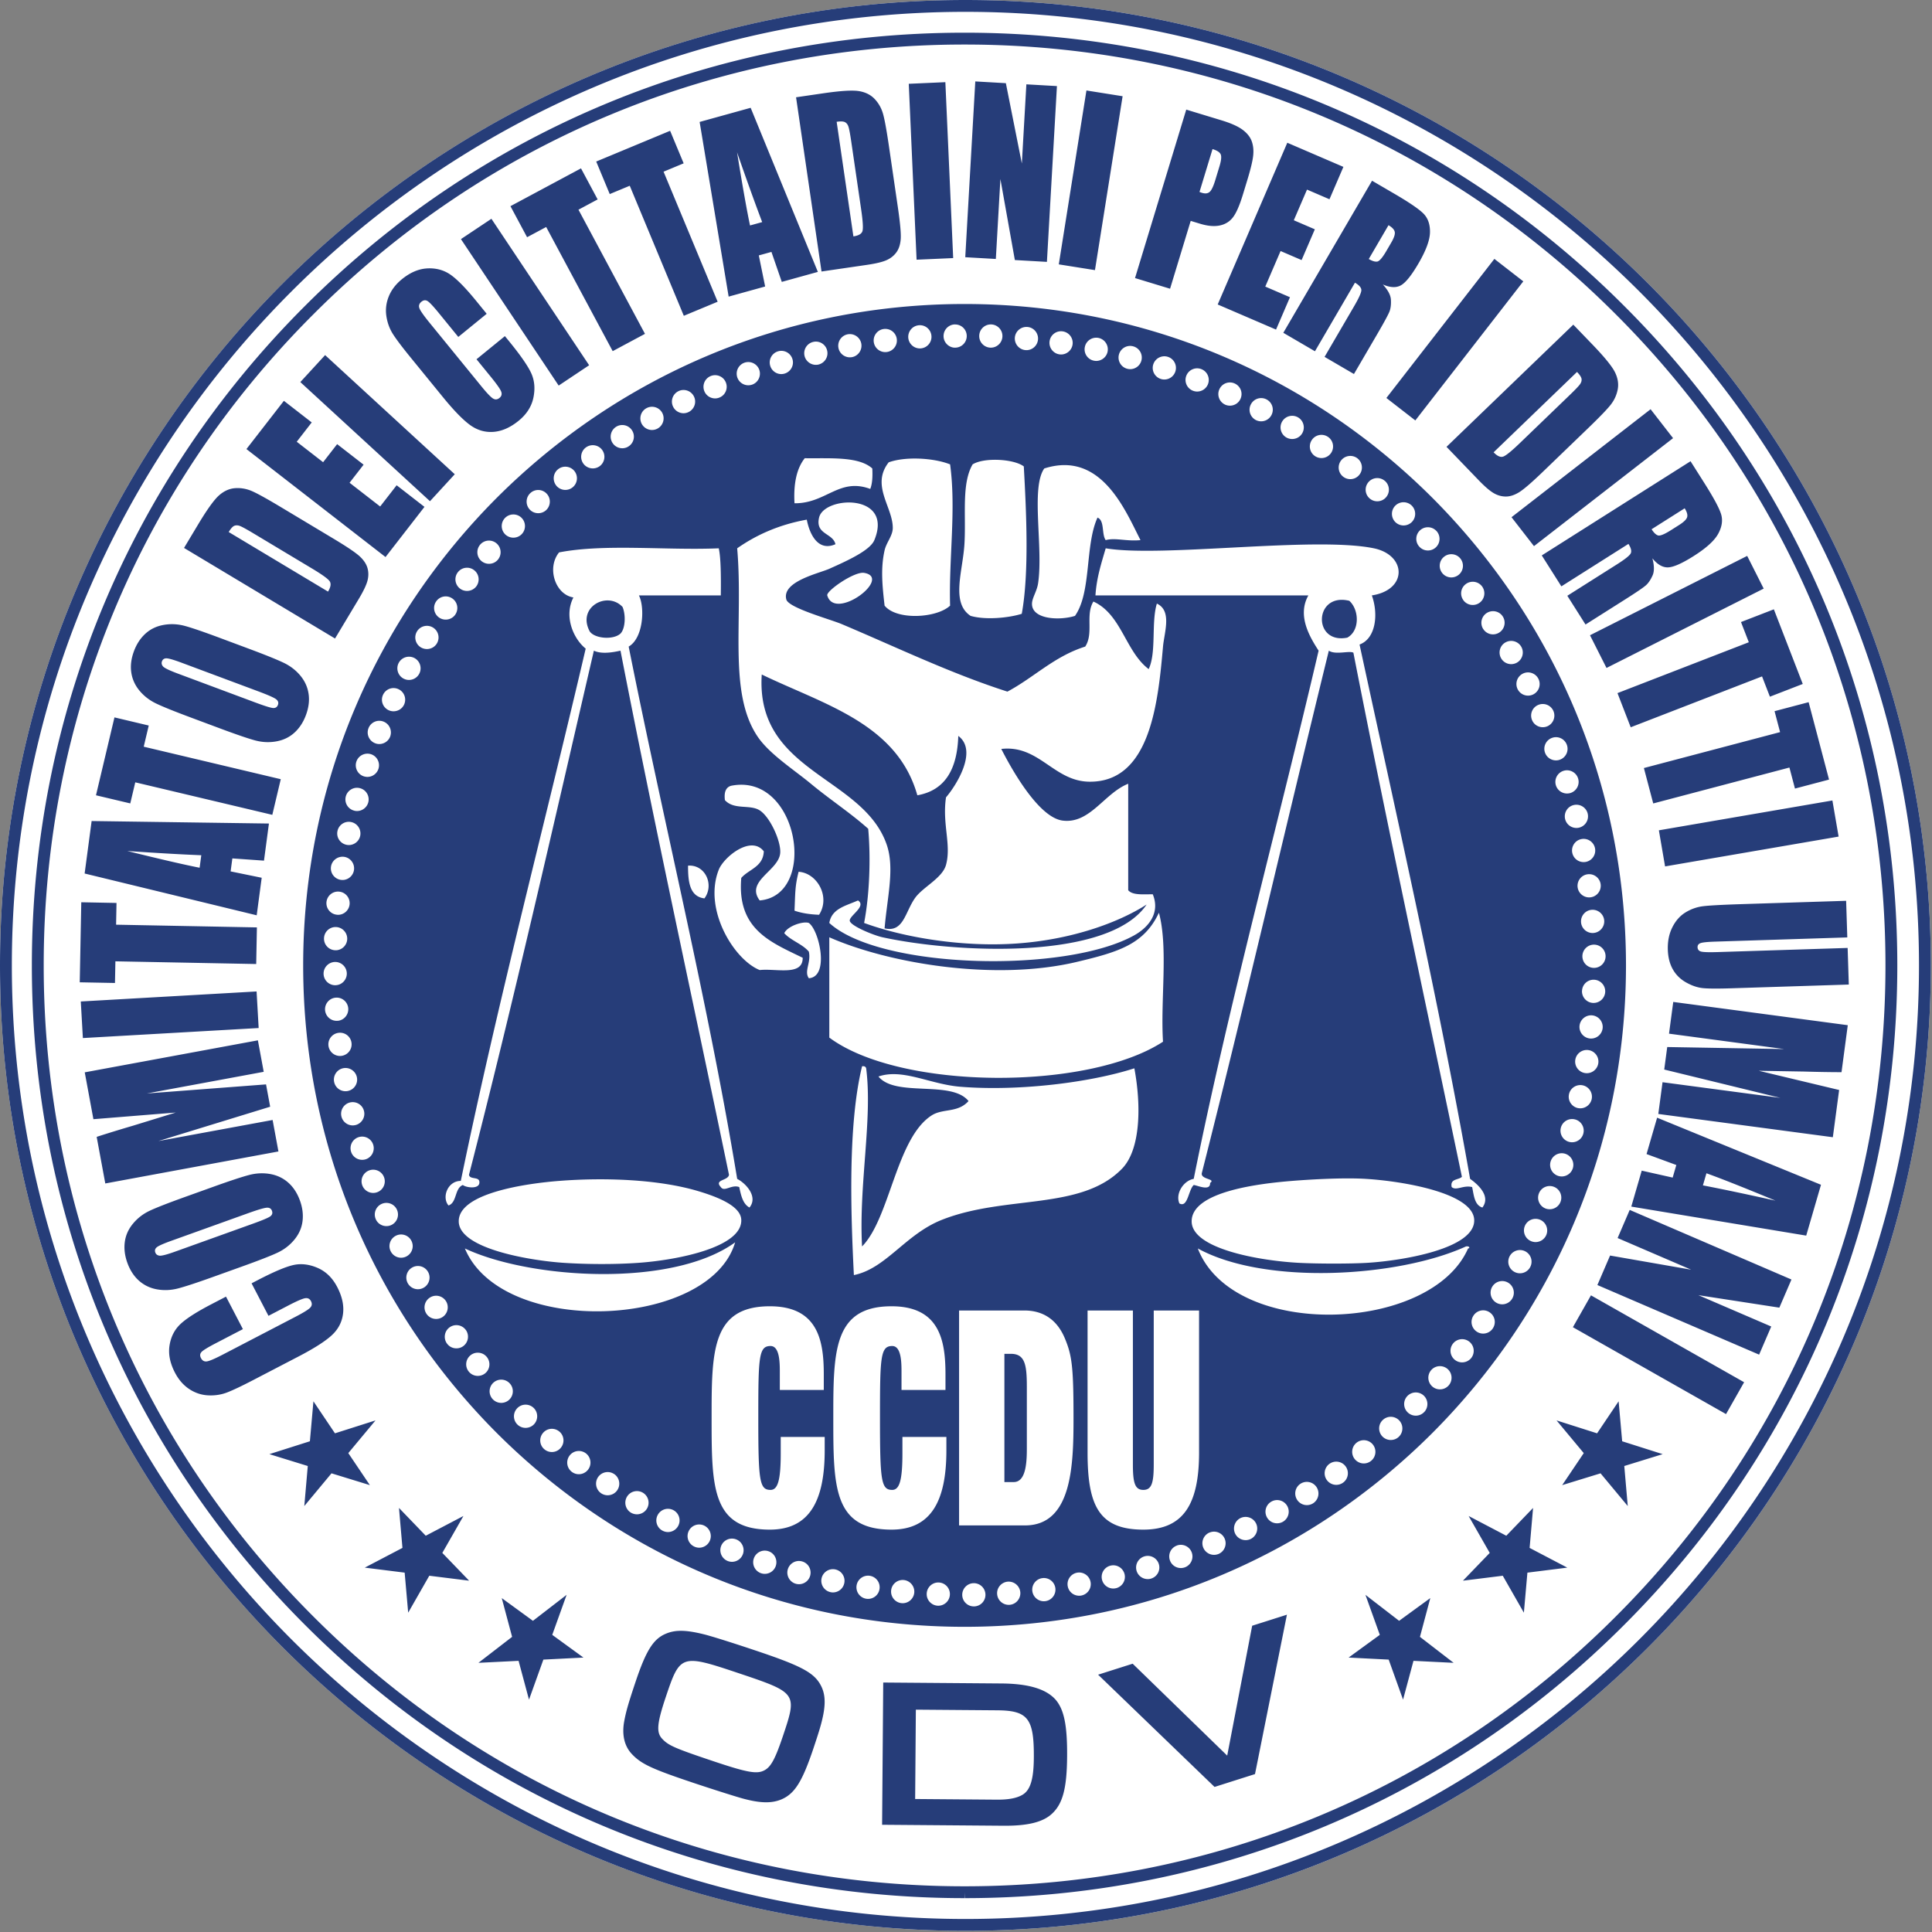 <svg xmlns="http://www.w3.org/2000/svg" xml:space="preserve" style="fill-rule:evenodd;clip-rule:evenodd;stroke-linejoin:round;stroke-miterlimit:2" width="70px" height="70px" viewBox="0 0 1274 1274"><rect x="0" y="0" width="1274" height="1274" fill="#808080" stroke="none"/><path d="M636.616 1273.23C285.584 1273.23 0 987.646 0 636.614 0 285.586 285.584.002 636.616.002c351.031 0 636.615 285.584 636.615 636.612 0 351.032-285.584 636.616-636.615 636.616" style="fill:#fff;fill-rule:nonzero"/><path d="M636.616 1273.23C285.584 1273.23 0 987.646 0 636.614 0 285.586 285.584.002 636.616.002c351.031 0 636.615 285.584 636.615 636.612 0 351.032-285.584 636.616-636.615 636.616Zm0-1265.42C289.891 7.81 7.812 289.892 7.812 636.61c0 346.722 282.079 628.804 628.804 628.804 346.721 0 628.803-282.082 628.803-628.804 0-346.718-282.082-628.8-628.803-628.8Zm-.711 1243.86c-164.332 0-318.719-63.972-434.753-180.15C84.942 955.455 20.964 801.002 21.011 636.614c-.047-164.387 63.931-318.844 180.144-434.912C317.186 85.533 471.573 21.561 635.886 21.561h.356c164.331 0 318.7 63.966 434.735 180.144 116.206 116.062 180.187 270.518 180.146 434.909.041 164.391-63.94 318.847-180.15 434.909-116.012 116.166-270.415 180.147-434.74 180.147h-.022l-.147-3.906v3.906h-.159Zm-.016-1222.3c-162.241 0-314.647 63.154-429.209 177.854C91.942 321.82 28.777 474.311 28.823 636.611c-.046 162.3 63.119 314.791 177.854 429.381 114.556 114.697 266.996 177.863 429.228 177.863h.306c162.25.006 314.687-63.16 429.234-177.86 114.738-114.59 177.907-267.081 177.866-429.384.041-162.303-63.128-314.794-177.863-429.384C950.898 92.53 798.473 29.37 636.239 29.37h-.35Zm452.553 240.483 14.812 19.078-91.716 71.203-14.812-19.078 91.716-71.203Zm-71.766 96.4 98.103-62.106 9.144 14.447c6.097 9.628 9.759 16.443 10.99 20.44 1.229 3.997.616 8.278-1.843 12.847-2.457 4.566-7.866 9.494-16.228 14.788-7.635 4.834-13.247 7.321-16.832 7.465-3.59.144-7.056-1.847-10.406-5.975 1.306 4.831 1.347 8.606.128 11.328-1.222 2.719-2.603 4.803-4.147 6.257-1.54 1.45-6.272 4.684-14.187 9.696l-25.875 16.379-12-18.954 32.6-20.637c5.25-3.325 8.294-5.716 9.128-7.172.831-1.453.359-3.587-1.422-6.4l-44.234 28.003-12.919-20.406Zm95.869-25.281c.406-1.5-.138-3.432-1.632-5.791l-21.815 13.809c1.453 2.294 2.865 3.654 4.237 4.075 1.369.422 4.216-.734 8.541-3.471l5.391-3.413c3.112-1.969 4.868-3.706 5.278-5.209ZM303.954 157.675l20.091-13.406 64.443 96.581-20.09 13.406-64.444-96.581Zm-105.909 94.272 16.343-17.785 85.494 78.563-16.344 17.784-85.493-78.562ZM716.417 59.662l23.856 3.794-18.231 114.669-23.857-3.794 18.232-114.669Zm32.04 123.703 33.781-111.087 23.272 7.078c6.294 1.913 10.947 4.003 13.957 6.269 3.009 2.262 5.009 4.822 6.003 7.672.99 2.85 1.284 6.025.881 9.525-.406 3.5-1.666 8.725-3.778 15.678l-2.944 9.675c-2.156 7.09-4.312 12.081-6.472 14.972-2.159 2.893-5.065 4.731-8.725 5.518-3.656.788-8.009.413-13.059-1.125l-6.203-1.884-13.603 44.738-23.11-7.029Zm56.516-81.534c-.603-1.434-2.406-2.606-5.406-3.519l-8.597 28.269c.643.247 1.206.441 1.681.588 2.122.643 3.794.44 5.012-.613 1.222-1.053 2.457-3.641 3.71-7.756l2.775-9.125c1.153-3.797 1.428-6.413.825-7.844Zm-468.378 34.122 46.528-24.928 10.972 20.484-12.641 6.772 43.856 81.866-21.29 11.406-43.86-81.866-12.59 6.747-10.975-20.481Zm-82.372 231.375-91.719-71.2 24.7-31.816 18.353 14.25-9.884 12.735 17.39 13.5 9.254-11.919 17.446 13.544-9.253 11.922 20.169 15.653 10.872-14.003 18.353 14.25-25.681 33.084ZM599.26 55.262l24.132-1.072 5.153 115.994-24.132 1.072-5.153-115.994Zm246.982 164.194 58.515-100.284 14.766 8.615c9.844 5.744 16.231 10.11 19.165 13.091 2.929 2.984 4.357 7.069 4.275 12.253-.081 5.184-2.612 12.05-7.6 20.6-4.556 7.803-8.39 12.594-11.509 14.372-3.122 1.781-7.116 1.606-11.987-.516 3.381 3.691 5.156 7.022 5.325 9.997.168 2.978-.1 5.466-.8 7.463-.7 2-3.413 7.047-8.135 15.14l-15.434 26.45-19.375-11.306 19.444-33.325c3.131-5.369 4.731-8.891 4.803-10.566.068-1.675-1.332-3.353-4.207-5.028l-26.384 45.219-20.862-12.175Zm73.478-66.562c-.332-1.519-1.7-2.985-4.113-4.391l-13.012 22.3c2.347 1.369 4.225 1.925 5.637 1.669 1.41-.257 3.406-2.594 5.985-7.013l3.215-5.512c1.856-3.182 2.619-5.532 2.288-7.053Zm65.693 17.825 19.082 14.812-71.2 91.716-19.082-14.813 71.2-91.715Zm-31.559 123.937 83.613-80.566 12.54 13.016c8.094 8.4 13.085 14.547 14.975 18.434 1.888 3.891 2.472 7.669 1.756 11.335-.718 3.665-2.24 6.994-4.571 9.981-2.332 2.991-7.457 8.3-15.375 15.931l-29.282 28.216c-7.506 7.231-12.797 11.784-15.872 13.656-3.075 1.875-6.003 2.797-8.784 2.769-2.781-.028-5.453-.8-8.012-2.319-2.557-1.519-5.841-4.356-9.847-8.515l-21.141-21.938Zm89.059-44.781c-.165-1.169-1.162-2.706-2.993-4.606l-55 52.996c2.415 2.507 4.528 3.444 6.343 2.81 1.813-.631 5.51-3.635 11.088-9.01l32.484-31.3c3.788-3.65 6.119-6.084 7.003-7.306.882-1.219 1.238-2.415 1.075-3.584Zm-501.187-70.841L524.935 64.147l17.885-2.613c11.54-1.687 19.443-2.165 23.706-1.437 4.262.731 7.675 2.456 10.237 5.172 2.56 2.718 4.379 5.896 5.45 9.534 1.072 3.634 2.404 10.894 3.994 21.775l5.881 40.234c1.507 10.316 2.125 17.266 1.86 20.857-.269 3.59-1.225 6.509-2.869 8.753-1.644 2.247-3.825 3.965-6.55 5.162-2.725 1.194-6.944 2.21-12.659 3.047l-30.144 4.403Zm15.469-98.475c-1.047-.547-2.875-.631-5.488-.25l11.044 75.575c3.444-.503 5.437-1.675 5.981-3.519.544-1.84.253-6.596-.865-14.259l-6.522-44.634c-.763-5.207-1.382-8.522-1.863-9.95-.478-1.425-1.24-2.416-2.287-2.963Zm-95.841-.147 33.644-9.325 44.319 108.207-23.788 6.59-6.825-19.765-8.325 2.306 4.175 20.5-24.066 6.669-19.134-115.182Zm33.231 68.26 8.013-2.219c-4.688-12.347-10.213-27.684-16.566-46.016 3.566 22.085 6.416 38.163 8.553 48.235Zm-180.622 49.697 6.969 8.55-18.722 15.262-12.75-15.644c-3.709-4.547-6.222-7.222-7.543-8.025-1.319-.8-2.66-.647-4.025.466-1.541 1.256-1.96 2.741-1.257 4.45.7 1.709 2.91 4.844 6.625 9.4l34.078 41.803c3.563 4.372 6.097 7.056 7.6 8.053 1.504.994 2.979.9 4.432-.284 1.393-1.135 1.762-2.547 1.1-4.235-.66-1.687-3.003-5.003-7.032-9.943l-9.221-11.313 18.721-15.259 2.86 3.506c7.594 9.316 12.453 16.35 14.578 21.103 2.122 4.756 2.578 10.069 1.366 15.938-1.213 5.865-4.457 10.953-9.732 15.253-5.487 4.472-11.018 6.915-16.6 7.331-5.581.419-10.74-1.097-15.478-4.547-4.734-3.45-10.697-9.581-17.887-18.403l-21.435-26.294c-5.284-6.484-9.072-11.493-11.359-15.025-2.288-3.531-3.772-7.518-4.456-11.959-.685-4.438-.163-8.794 1.559-13.069 1.725-4.272 4.616-8.062 8.678-11.375 5.516-4.494 11.15-6.872 16.91-7.131 5.759-.259 10.825 1.141 15.193 4.2 4.369 3.059 9.978 8.791 16.828 17.191Zm79.191-91.85 48.734-20.266 8.925 21.453-13.243 5.509 35.659 85.754-22.303 9.275-35.659-85.754-13.191 5.485-8.922-21.456Zm283.65-50.907 20.163 1.15-6.613 115.922-21.137-1.206-9.538-53.413-3.006 52.697-20.163-1.15 6.613-115.922 20.162 1.154 10.541 52.965 2.978-52.197Zm126.169 145.169L848.87 94.128l36.993 15.922-9.184 21.344-14.809-6.372-8.703 20.222 13.862 5.965-8.731 20.291-13.863-5.966-10.09 23.45 16.284 7.01-9.184 21.343-38.472-16.556ZM1169.717 401.8l19.059 49.222-21.666 8.39-5.181-13.375-86.606 33.541-8.722-22.525 86.606-33.541-5.159-13.322 21.669-8.39Zm48.65 223.29.768 24.141-77.556 2.472c-8.794.278-14.978.247-18.553-.1-3.575-.344-7.272-1.584-11.097-3.722-3.822-2.134-6.759-5.019-8.812-8.644-2.054-3.628-3.16-7.947-3.319-12.953-.175-5.544.815-10.475 2.972-14.79 2.159-4.316 5.043-7.585 8.659-9.804 3.613-2.221 7.453-3.587 11.528-4.1 4.075-.512 12.656-.978 25.75-1.393l68.669-2.188.769 24.144-87.019 2.769c-5.066.162-8.297.484-9.691.968-1.397.485-2.072 1.397-2.031 2.735.05 1.528.856 2.49 2.425 2.881 1.566.388 5.241.491 11.025.306l85.513-2.722Zm-10.044-97.237 4.094 23.806-114.432 19.672-4.09-23.806 114.428-19.672Zm4.44 190.906-4.153 31.15-115.09-15.347 2.79-20.928 77.703 10.331-76.587-18.69 1.978-14.841 77.094 1.335-75.916-10.15 2.788-20.929 115.09 15.344-4.128 30.981c-7.044-.003-15.325-.143-24.847-.421l-29.728-.504 53.006 12.669Zm-60.637-352.187 10.887 21.562-103.65 52.325-10.887-21.562 103.65-52.325Zm15.862 508.153-7.984 18.55-106.653-45.897 8.369-19.447 53.453 9.325-48.485-20.866 7.982-18.55 106.653 45.897-7.985 18.55-53.375-8.228 48.025 20.666Zm-95.777-238.118c-.047 120.719-48.679 229.2-127.744 308.403-79.206 79.066-187.688 127.704-308.406 127.747-120.713-.043-229.2-48.681-308.404-127.747-79.062-79.203-127.7-187.684-127.74-308.403.04-120.712 48.678-229.2 127.74-308.403 79.204-79.062 187.685-127.7 308.404-127.74 120.718.04 229.2 48.678 308.406 127.74 79.065 79.203 127.697 187.685 127.744 308.403Zm-602.96 298.419c0 45.263 0 73.644 38.406 73.644 26.154 0 36.166-19.056 36.166-52.2v-8.935h-28.991v10.916c0 17.666-1.943 24.019-6.724 24.019-7.322 0-8.069-5.956-8.069-47.444 0-40.291.297-47.437 8.069-47.437 6.124 0 6.124 11.312 6.124 17.465v11.513h28.994v-10.319c0-22.038-3.737-44.863-35.569-44.863-38.406 0-38.406 29.775-38.406 73.641Zm80.247 0c0 45.263 0 73.644 38.406 73.644 26.154 0 36.166-19.056 36.166-52.2v-8.935h-28.991v10.916c0 17.666-1.943 24.019-6.728 24.019-7.322 0-8.069-5.956-8.069-47.444 0-40.291.3-47.437 8.069-47.437 6.128 0 6.128 11.312 6.128 17.465v11.513h28.994v-10.319c0-22.038-3.737-44.863-35.569-44.863-38.406 0-38.406 29.775-38.406 73.641Zm-73.937 84.366c-1.56 3.918.368 8.393 4.29 9.956a7.688 7.688 0 0 0 2.816.547 7.673 7.673 0 0 0 7.137-4.838c1.563-3.922-.368-8.393-4.29-9.925-3.919-1.562-8.391.338-9.953 4.26Zm537.034-200.338a7.712 7.712 0 0 0 6.953-4.44c1.778-3.832.094-8.394-3.734-10.172-3.828-1.772-8.394-.122-10.172 3.706-1.775 3.831-.122 8.394 3.706 10.172a7.65 7.65 0 0 0 3.247.734ZM838.351 990.201a7.634 7.634 0 0 0-2.847 10.447c1.41 2.478 3.982 3.856 6.647 3.856a7.76 7.76 0 0 0 3.794-1.009c3.678-2.113 4.962-6.8 2.85-10.475-2.113-3.675-6.797-4.931-10.444-2.819Zm212.863-351.959c4.203-.057 7.59-3.519 7.537-7.753-.05-4.235-3.512-7.625-7.747-7.572-4.234.053-7.597 3.55-7.547 7.787l.007-.034a7.63 7.63 0 0 0 6.337 7.453 7.66 7.66 0 0 0 1.413.119Zm-14.544 114.99c3.366 0 6.462-2.234 7.381-5.634 1.135-4.072-1.287-8.3-5.359-9.403-4.103-1.1-8.303 1.284-9.406 5.359-1.104 4.103 1.287 8.3 5.362 9.406a7.709 7.709 0 0 0 2.022.272Zm-38.013 85.485a7.654 7.654 0 0 0 3.616.918 7.638 7.638 0 0 0 6.738-4.043c2.021-3.738.612-8.36-3.122-10.385-3.741-1.987-8.363-.578-10.385 3.157a7.647 7.647 0 0 0 3.153 10.353Zm-212.843-33c.518 17.84 44.64 25.584 70.203 26.997 12.425.69 34.547.709 45.897 0 22.64-1.404 70.975-9.216 70.2-28.344-.719-17.788-47.316-25.535-71.55-27-16.263-.991-40.5.684-48.6 1.347-19.557 1.606-66.741 6.581-66.15 27Zm256.275-74.872c3.553 0 6.709-2.481 7.503-6.066.859-4.134-1.775-8.206-5.91-9.097-4.134-.856-8.206 1.778-9.065 5.913a7.662 7.662 0 0 0 5.881 9.097c.519.09 1.072.153 1.591.153Zm-55.497 128.119a7.664 7.664 0 0 0 3.981 1.131 7.658 7.658 0 0 0 6.553-3.675c2.206-3.616 1.075-8.331-2.54-10.538-3.613-2.203-8.332-1.068-10.535 2.544a7.663 7.663 0 0 0 2.541 10.538Zm71.915-204.966c.15-4.228-3.125-7.778-7.353-7.934a7.597 7.597 0 0 0-7.931 7.321h-.031c-.153 4.229 3.125 7.813 7.353 7.966h.303a7.663 7.663 0 0 0 7.659-7.353Zm-36.603 143.4c3.035 0 5.913-1.806 7.107-4.806 1.562-3.922-.338-8.394-4.257-9.953-3.95-1.566-8.39.334-9.953 4.284-1.562 3.922.335 8.362 4.288 9.956.915.369 1.868.519 2.815.519ZM637.489 221.485c-.06-4.237-3.532-7.587-7.766-7.528l.006-.031c-4.234.063-7.59 3.563-7.531 7.797.05 3.737 2.794 6.809 6.35 7.444a7.77 7.77 0 0 0 1.416.084c4.203-.066 7.587-3.531 7.525-7.766Zm-75.675 14.022c4.134-.762 6.893-4.768 6.137-8.934-.79-4.141-4.765-6.894-8.931-6.138a7.676 7.676 0 0 0-6.141 8.932c.603 3.24 3.182 5.631 6.26 6.153.847.144 1.747.14 2.675-.013Zm52.4-13.937c-.282-4.213-3.935-7.406-8.15-7.097-4.241.278-7.407 3.937-7.132 8.175.263 3.587 2.982 6.437 6.366 7.009a7.11 7.11 0 0 0 1.816.091c4.215-.309 7.412-3.966 7.1-8.178Zm359.484 656.472a7.5 7.5 0 0 0 4.316 1.35 7.625 7.625 0 0 0 6.312-3.31c2.419-3.493 1.531-8.272-1.962-10.659-3.46-2.422-8.238-1.531-10.628 1.962-2.419 3.491-1.532 8.235 1.962 10.657ZM539.789 240.367c4.103-1.013 6.647-5.147 5.634-9.25-.978-4.107-5.112-6.647-9.219-5.638-4.134.981-6.643 5.116-5.665 9.25.856 3.491 4.012 5.85 7.443 5.85.613 0 1.225-.059 1.807-.212Zm506.59 467.322c3.703 0 6.953-2.694 7.563-6.494a7.653 7.653 0 0 0-6.4-8.728c-4.197-.644-8.116 2.206-8.76 6.4-.646 4.168 2.235 8.09 6.404 8.731a8.08 8.08 0 0 0 1.193.091ZM943.745 903.495a7.683 7.683 0 0 0 .766 10.809 7.625 7.625 0 0 0 5.018 1.872 7.667 7.667 0 0 0 5.794-2.637c2.753-3.185 2.416-8.025-.766-10.81-3.218-2.756-8.059-2.419-10.812.766Zm105.45-218.653a7.673 7.673 0 0 0 7.628-6.922 7.682 7.682 0 0 0-6.862-8.363c-4.225-.397-7.963 2.697-8.391 6.891-.4 4.197 2.662 7.934 6.891 8.362.243.032.49.032.734.032Zm-89.741 211.943a7.624 7.624 0 0 0 4.688 1.597 7.74 7.74 0 0 0 6.062-2.943c2.572-3.338 1.963-8.144-1.378-10.75a7.615 7.615 0 0 0-10.719 1.35c-2.603 3.337-1.99 8.146 1.347 10.746Zm70.385-121.009c3.184 0 6.187-2.019 7.256-5.234v.028c1.35-4.013-.825-8.363-4.838-9.71-4.012-1.346-8.331.825-9.678 4.841-1.347 4.009.828 8.328 4.838 9.678.8.275 1.625.397 2.422.397ZM876.636 965.304c-3.4 2.51-4.166 7.288-1.654 10.719a7.713 7.713 0 0 0 6.185 3.122 7.677 7.677 0 0 0 4.537-1.497c3.4-2.484 4.132-7.291 1.622-10.691-2.481-3.403-7.287-4.137-10.69-1.653Zm90.078-143.384c-44.578 20.375-132.469 25.737-176.85 1.347 23.362 60.518 153.778 55.812 178.2 0 1.422-.072 1.062-1.728-1.35-1.347Zm-212.1 204.394a7.661 7.661 0 0 0-5.116 9.556c1.013 3.306 4.044 5.419 7.353 5.419.735 0 1.469-.088 2.203-.335 4.044-1.225 6.341-5.481 5.116-9.525-1.225-4.075-5.513-6.344-9.556-5.115ZM632.436 864.167v141.722h43.484c31.084 0 31.981-39.894 31.981-70.863 0-33.741-1.047-41.284-5.678-52.4-4.784-11.516-13.45-18.459-26.75-18.459h-43.037Zm44.681 50.218v41.291c0 10.716-1.197 21.631-8.669 21.631h-6.125v-84.559h4.331c9.266 0 10.463 7.347 10.463 21.637Zm217.347 37.041c-3.278 2.697-3.741 7.534-1.075 10.784a7.67 7.67 0 0 0 5.943 2.816 7.592 7.592 0 0 0 4.841-1.747c3.275-2.694 3.734-7.503 1.069-10.778a7.668 7.668 0 0 0-10.778-1.075Zm17.456-15.128c-3.125 2.847-3.306 7.687-.459 10.809a7.686 7.686 0 0 0 5.634 2.453c1.872 0 3.737-.643 5.209-2.021 3.094-2.85 3.275-7.691.428-10.813-2.878-3.094-7.718-3.306-10.812-.428Zm-54.334 42.116c-3.554 2.296-4.535 7.043-2.238 10.596a7.652 7.652 0 0 0 6.434 3.491c1.41 0 2.879-.4 4.166-1.228 3.522-2.325 4.534-7.044 2.238-10.597-2.297-3.55-7.044-4.562-10.6-2.262ZM664.314 456.067c-37.616-12.066-73.107-29.275-109.35-44.55-7.469-3.147-34.96-10.628-36.447-16.2-3.178-11.869 21.397-17.153 28.347-20.25 12.35-5.5 26.934-12.197 29.7-18.9 12.828-31.069-33.116-29.216-36.45-14.85-2.603 11.228 9.115 10.122 10.8 17.553-11.675 5.103-17.135-6.966-18.897-16.203-18.3 3.303-33.2 10.006-45.903 18.9 4.165 48.162-6.15 95.181 13.5 124.2 7.822 11.55 24.012 21.847 35.1 31.053 12.556 10.419 26.062 19.2 37.803 29.697 1.759 19.772.834 43.675-2.703 62.103 26.65 9.759 65.422 16.106 101.25 13.5 35.318-2.572 65.968-13.416 85.05-25.653-24.969 37.084-126.019 32.056-174.15 21.6-5.747-1.247-20.891-7.425-21.6-10.8-.678-3.235 11.359-9.663 5.403-13.497-7.725 3.525-17.297 5.2-18.903 14.85 33.322 30.531 156.031 33.397 201.153 8.097 9.278-5.203 17.215-14.616 12.147-27-6.241-.06-13.353.756-16.2-2.7V516.82c-15.822 6.275-25.153 26.547-43.197 24.297-16.313-2.032-34.597-35.647-40.5-47.25 24.937-2.85 34.572 21.331 58.047 21.6 40.256.462 45.325-52.363 48.6-89.097.84-9.413 6.072-23.638-4.05-28.353-3.807 12.393-.182 32.218-5.4 43.2-15.366-11.632-17.891-36.11-36.447-44.55-5.441 8.884.353 20.89-5.403 29.703-20.516 6.484-33.685 20.312-51.3 29.697Zm-162-11.285c40.957 19.794 89.238 32.262 102.6 79.65 18.741-3.309 26.313-17.788 27-39.15 13.222 9.85-1.584 32.962-8.1 40.5-2.612 17.591 3.647 31.253 0 44.55-2.378 8.675-15.125 14.547-20.25 21.6-6.75 9.294-7.631 23.159-20.25 20.25 1.769-20.781 6.791-39.734 1.35-55.35-15.722-45.131-86.55-47.378-82.35-112.05Zm425.778 475.741c-2.941 3.034-2.878 7.872.153 10.812a7.608 7.608 0 0 0 5.359 2.175 7.55 7.55 0 0 0 5.482-2.328v.032c2.94-3.035 2.881-7.904-.15-10.844a7.687 7.687 0 0 0-10.844.153ZM732.317 1032.41a7.63 7.63 0 0 0-5.635 9.247 7.678 7.678 0 0 0 7.444 5.85c.581 0 1.194-.093 1.806-.215a7.683 7.683 0 0 0 5.635-9.247c-1.013-4.103-5.144-6.647-9.25-5.635Zm-97.8 19.35a7.655 7.655 0 0 0 7.775 7.535c.403-.006.8-.044 1.162-.103a7.64 7.64 0 0 0 6.369-7.669 7.65 7.65 0 0 0-7.775-7.538c-4.212.066-7.594 3.563-7.531 7.775Zm4.147-325.693c-7.132 7.956-16.828 4.675-24.3 9.45-23.366 14.94-27.463 67.737-45.9 86.403-2.25-40.553 7.034-84.1 2.7-117.453-.297-1.05-1.128-1.569-2.7-1.347-9.353 38.378-7.494 96.019-5.4 137.697 21.234-4.297 33.997-26.944 58.05-36.447 42.018-16.61 91.75-5.853 118.8-33.75 12.181-12.563 12.74-41.303 8.103-66.153-28.478 9.178-75.672 15.312-114.75 12.153-20.031-1.622-37.988-12.241-54-6.75 11.306 13.894 48.215 2.181 59.397 16.197ZM413.476 986.923c-2.203 3.619-1.069 8.334 2.544 10.541a7.909 7.909 0 0 0 3.981 1.103c2.575 0 5.116-1.291 6.556-3.647 2.204-3.616 1.072-8.331-2.54-10.538-3.616-2.206-8.335-1.072-10.541 2.541Zm83.588 40.8c-1.35 4.009.825 8.362 4.809 9.706a7.6 7.6 0 0 0 2.447.4 7.67 7.67 0 0 0 7.259-5.237c1.319-4.013-.825-8.36-4.837-9.678a7.626 7.626 0 0 0-9.678 4.809Zm48.453-635.103c4.956 17.381 43.297-11.644 24.297-14.853-6.453-1.088-25.128 11.943-24.297 14.853Zm1.347 291.597c46.765 34.706 170.356 35.122 220.05 2.703-1.744-27.51 3.525-62.028-2.7-85.05-9.807 20.881-26.663 25.881-54 32.397-54.269 12.94-124.335 1.018-163.35-16.2v66.15Zm-5.116 356.615a7.675 7.675 0 0 0 5.913 9.066 7.058 7.058 0 0 0 1.59.181 7.65 7.65 0 0 0 7.475-6.062c.888-4.135-1.747-8.213-5.881-9.097-4.134-.891-8.206 1.775-9.097 5.912ZM421.314 832.714c25.618-1.86 68.162-10.235 67.5-28.344-.322-8.9-14.813-14.86-28.35-18.903-26.65-7.957-62.522-9.041-91.8-6.75-20.938 1.637-66.847 7.887-66.147 27 .662 18.175 48.706 25.65 68.847 26.997 15.472 1.04 34.306 1.137 49.95 0Zm166.315 216.078c-.397 4.2 2.666 7.934 6.894 8.365.244 0 .488.032.734.032 3.888 0 7.225-2.972 7.625-6.925.397-4.194-2.696-7.932-6.89-8.36-4.197-.4-7.963 2.663-8.363 6.888Zm203.06-90.938v-93.687h-29.888v101.234c0 12.106-1.197 17.069-6.872 17.069-5.681 0-6.878-4.963-6.878-17.069V864.167h-29.887v93.687c0 35.138 7.622 50.816 36.765 50.816 26.45 0 36.76-16.869 36.76-50.816Zm-103.303 82.791c-4.197.522-7.166 4.35-6.647 8.547.49 3.862 3.797 6.709 7.597 6.709.306 0 .643-.031.95-.062 4.196-.522 7.165-4.379 6.646-8.547-.521-4.194-4.35-7.197-8.546-6.647Zm130.565-39.572c-3.765 1.9-5.294 6.494-3.428 10.294 1.347 2.693 4.072 4.225 6.859 4.225a7.622 7.622 0 0 0 3.432-.794c3.765-1.9 5.297-6.494 3.431-10.263a7.706 7.706 0 0 0-10.294-3.462Zm-206.859 49.803c-.185 4.228 3.122 7.778 7.35 7.966h.306c4.072 0 7.472-3.25 7.628-7.353.181-4.225-3.097-7.779-7.322-7.963-4.225-.184-7.809 3.125-7.962 7.35Zm-87.178-450.359c4.672 1.631 10.131 2.472 16.2 2.7 7.684-11.897-1.335-27.594-13.5-28.347-2.447 9.765-2.169 13.962-2.7 25.647Zm-4.463 434.465c-1.103 4.072 1.319 8.3 5.391 9.403a7.73 7.73 0 0 0 2.022.275c3.368 0 6.462-2.237 7.381-5.637 1.103-4.103-1.284-8.297-5.391-9.403-4.072-1.131-8.268 1.287-9.403 5.362Zm256.603-15.806a7.609 7.609 0 0 0-4.562 9.803c1.131 3.122 4.044 5.022 7.194 5.022.859 0 1.746-.153 2.606-.459 3.981-1.441 6.031-5.85 4.565-9.832-1.443-3.953-5.853-6.003-9.803-4.562v.028Zm-211.212 26.338a7.657 7.657 0 0 0 7.565 8.825 7.64 7.64 0 0 0 7.566-6.494 7.65 7.65 0 0 0-6.403-8.731c-4.163-.641-8.084 2.237-8.728 6.4Zm-281.41-189.829a7.628 7.628 0 0 0-2.268 10.566 7.637 7.637 0 0 0 6.434 3.491 7.69 7.69 0 0 0 4.166-1.222c3.553-2.3 4.562-7.05 2.265-10.6-2.328-3.55-7.043-4.563-10.597-2.235Zm305.282-507.618c0 5.293-4.213 9.534-5.4 14.85-2.65 11.878-1.528 22.99 0 36.45 8.028 9.9 34.543 8.197 43.203 0-.9-31.082 4.065-63.385 0-93.15-10.578-4.235-29.269-5.391-40.5-1.35-11.856 15.197 2.697 29.459 2.697 43.2ZM223.248 681.073c-4.197.522-7.169 4.35-6.647 8.547.491 3.859 3.797 6.706 7.597 6.706.306 0 .641-.031.947-.059 4.228-.553 7.2-4.382 6.647-8.575-.519-4.197-4.35-7.172-8.544-6.619Zm-8.894-15.028c.316 4.231 3.963 7.4 8.197 7.084a5.28 5.28 0 0 0 .735-.059c3.834-.653 6.628-4.141 6.356-8.103-.313-4.235-3.96-7.407-8.194-7.088-4.206.281-7.375 3.956-7.094 8.166Zm143.778 278.8c-2.787 3.184-2.45 8.022.766 10.778a7.583 7.583 0 0 0 5.025 1.869 7.589 7.589 0 0 0 5.756-2.635c2.788-3.187 2.45-8.025-.734-10.781-3.216-2.784-8.056-2.45-10.813.769Zm439.391 65.756c-3.887 1.684-5.697 6.184-4.009 10.078a7.696 7.696 0 0 0 7.043 4.622c1.01 0 2.05-.216 3.032-.612 3.859-1.685 5.665-6.185 3.981-10.075-1.684-3.891-6.188-5.666-10.047-3.982v-.031Zm-421.869-50.844c-2.606 3.369-1.993 8.178 1.347 10.753a7.593 7.593 0 0 0 4.685 1.622 7.69 7.69 0 0 0 6.065-2.972c2.603-3.337 1.991-8.146-1.347-10.75-3.34-2.571-8.15-1.99-10.75 1.347Zm-69.09-136.49c24.406 58.643 161.415 53.012 178.203-4.047-41.45 30.103-135.15 24.306-178.203 4.047Zm-79.528-258.238c-4.175-.625-8.104 2.219-8.763 6.4-.653 4.181 2.219 8.103 6.4 8.76.825.106 1.669.118 2.453-.013a7.686 7.686 0 0 0 6.278-6.381c.657-4.181-2.218-8.103-6.368-8.766Zm114.068 363.55c-2.972 3.031-2.909 7.872.122 10.813a7.63 7.63 0 0 0 5.36 2.175c1.99 0 3.981-.769 5.484-2.3 2.941-3.032 2.878-7.9-.153-10.841-3.035-2.941-7.872-2.881-10.813.153ZM223.645 587.964c-4.194-.429-7.931 2.665-8.363 6.862-.396 4.225 2.666 7.963 6.894 8.359.244.032.488.063.735.063 3.89 0 7.228-2.969 7.625-6.922.4-4.225-2.663-7.962-6.891-8.362Zm86.584 305.759c-3.275 2.694-3.765 7.506-1.068 10.784a7.624 7.624 0 0 0 5.909 2.785c1.716 0 3.431-.55 4.869-1.716 3.278-2.694 3.737-7.534 1.043-10.781-2.665-3.275-7.506-3.735-10.753-1.072Zm-83.797-189.344c-4.134.766-6.89 4.781-6.125 8.916a7.635 7.635 0 0 0 7.504 6.278c.459 0 .95-.031 1.409-.125 4.166-.766 6.922-4.744 6.156-8.909-.765-4.166-4.778-6.922-8.944-6.16Zm483.804 332.685c-4.166.765-6.922 4.778-6.157 8.912.672 3.706 3.888 6.278 7.535 6.278.459 0 .918-.028 1.375-.122 4.168-.765 6.925-4.747 6.159-8.912-.766-4.166-4.778-6.922-8.912-6.156ZM296.417 875.317c-3.397 2.481-4.135 7.29-1.653 10.69h.031c1.469 2.053 3.797 3.122 6.156 3.122a7.552 7.552 0 0 0 4.531-1.469 7.704 7.704 0 0 0 1.657-10.718v.031a7.651 7.651 0 0 0-10.722-1.656Zm-64.81-333.232c-4.134-.89-8.206 1.775-9.065 5.91-.888 4.134 1.747 8.178 5.881 9.065a7.317 7.317 0 0 0 1.594.185c3.553 0 6.737-2.481 7.503-6.066.856-4.134-1.778-8.206-5.913-9.094Zm-.825 184.9c-4.106 1.01-6.615 5.147-5.637 9.25a7.67 7.67 0 0 0 7.444 5.882c.581 0 1.193-.094 1.806-.216 4.103-1.012 6.647-5.147 5.637-9.25-.981-4.134-5.146-6.644-9.25-5.666Zm94.547 184.81c-3.122 2.878-3.306 7.719-.456 10.809a7.643 7.643 0 0 0 5.634 2.485 7.679 7.679 0 0 0 5.207-2.022c3.093-2.882 3.309-7.722.428-10.816-2.847-3.122-7.688-3.337-10.813-.456Zm-73.568-117.95a7.656 7.656 0 0 0-3.982 10.078c1.225 2.881 4.044 4.594 7.016 4.594a7.563 7.563 0 0 0 3.031-.61 7.653 7.653 0 0 0 3.981-10.078c-1.653-3.859-6.156-5.669-10.046-3.984Zm-8.3-22.05c-3.979 1.469-6.035 5.847-4.563 9.834 1.134 3.091 4.072 5.019 7.197 5.019.859 0 1.747-.15 2.603-.459 3.981-1.438 6.034-5.847 4.566-9.832-1.441-3.981-5.85-6.003-9.803-4.562Zm210.659 237.887c-1.806 3.828-.122 8.391 3.706 10.169a7.626 7.626 0 0 0 3.219.734c2.878 0 5.666-1.653 6.953-4.44 1.775-3.831.122-8.391-3.706-10.169-3.828-1.775-8.394-.122-10.172 3.706ZM261.073 814.857c-3.8 1.9-5.331 6.494-3.431 10.26a7.662 7.662 0 0 0 6.862 4.259 7.714 7.714 0 0 0 3.428-.828c3.769-1.9 5.3-6.494 3.4-10.259-1.868-3.8-6.493-5.332-10.259-3.432Zm312.791-492.44c1.4-3.55 1.615-8.285 1.35-13.5-9-8.1-27.682-6.516-44.55-6.75-5.366 6.784-7.472 16.828-6.75 29.703 20.9.194 29.415-17.091 49.95-9.453Zm-56.7 292.95c4.493 4.959 11.856 7.047 16.2 12.15 1.643 7.222-3.322 12.906 0 17.55 13.8-.913 6.862-31.635 0-36.447-3.663-1.366-14.125 2.034-16.2 6.747ZM236.57 749.835c-4.041 1.225-6.309 5.513-5.084 9.554.981 3.309 4.043 5.421 7.321 5.421.735 0 1.469-.09 2.207-.306 4.04-1.225 6.337-5.512 5.112-9.553-1.225-4.075-5.512-6.341-9.556-5.116Zm197.153 249.16c-2.022 3.703-.612 8.356 3.125 10.35 1.163.612 2.388.919 3.613.919a7.644 7.644 0 0 0 6.74-4.041 7.642 7.642 0 0 0-3.125-10.384 7.643 7.643 0 0 0-10.353 3.156Zm95.591-367.425c-20.847-10.203-43.488-18.613-40.5-52.653 5.015-5.785 14.409-7.188 14.85-17.547-8.466-10.881-26.416 3.828-29.7 12.15-10.394 26.319 10.218 59.503 27 66.15 10.959-1.194 28.475 4.172 28.35-8.1Zm-315.938 10.537c.05 4.235 3.538 7.622 7.769 7.569.834-.031 1.666-.159 2.416-.422a7.68 7.68 0 0 0 5.128-7.337c-.05-4.232-3.538-7.619-7.741-7.582-4.222.082-7.622 3.541-7.572 7.772Zm.285-23.45c-.182 4.225 3.09 7.772 7.315 7.953.566.029 1.091 0 1.603-.087 3.503-.594 6.228-3.575 6.382-7.234.15-4.222-3.129-7.794-7.354-7.975-4.225-.185-7.793 3.125-7.946 7.343Zm443.871 432.516c.31 4.203 3.954 7.372 8.194 7.087.244-.04.488-.05.731-.093 3.835-.65 6.625-4.138 6.36-8.1-.313-4.203-3.991-7.369-8.197-7.091-4.203.313-7.403 3.963-7.088 8.197Zm-263.137-77.144c-2.388 3.463-1.497 8.241 1.962 10.631a7.656 7.656 0 0 0 4.347 1.347c2.422 0 4.841-1.134 6.313-3.309 2.387-3.459 1.531-8.238-1.963-10.656v.028c-3.49-2.419-8.237-1.531-10.659 1.959Zm-66.172-604.856c2.778-3.194 2.447-8.034-.747-10.813-3.197-2.775-8.037-2.446-10.812.75-2.778 3.197-2.447 8.038.75 10.813a7.858 7.858 0 0 0 3.74 1.753c2.566.434 5.257-.416 7.069-2.503Zm313.141-62.956c-7.46 12.85-4.216 33.59-5.4 52.653-1.122 18.072-9.041 38.565 4.053 47.25 9.884 2.865 25.119 1.337 33.75-1.353 4.972-27.053 2.978-68.01 1.347-97.2-6.419-4.916-26.044-6.11-33.75-1.35Zm-145.282-52.619c3.95-1.441 6.004-5.85 4.563-9.831-1.469-3.953-5.85-6.003-9.831-4.563a7.672 7.672 0 0 0-4.563 9.831c1.135 3.091 4.075 5.022 7.197 5.022.859 0 1.747-.153 2.634-.459Zm-22.118 107.969c-34.522 1.478-75.153-3.153-105.3 2.7-8.3 10.225-2.5 27.828 9.45 29.7-6.497 12.693.175 27.428 8.1 33.75-27.328 117.115-57.632 231.272-82.35 351-8.669-.041-12.725 10.859-8.097 16.2 5.669-1.978 3.94-11.353 9.447-13.497 2.268 1.869 12.097 3.115 10.803-2.703-.863-2.735-6.313-.891-6.75-4.047 29.187-113.463 55.497-229.803 82.347-345.603 4.978 2.381 12.284 1.172 17.55 0 22.653 116.397 47.697 230.406 71.55 345.603-.519 4-10.05 3.053-5.4 8.097 2.322 3.525 6.99-1.903 12.15 0 1.206 5.54 2.378 11.125 6.75 13.5 5.75-6.919-2.01-15.744-8.1-18.897-19.147-116.31-48.313-234.285-71.55-351 9.662-5.56 10.787-25.756 6.75-33.75h54c.147-11.625.09-24.8-1.35-31.053Zm-64.799 56.215c-4.691 4.325-16.91 3.378-20.25-1.35-8.694-16.056 11.559-26.943 21.6-16.2 2.165 4.994 1.968 14.125-1.35 17.55Zm566.524-20.325c3.4-2.509 4.134-7.29 1.653-10.718a7.67 7.67 0 0 0-10.719-1.622c-3.403 2.478-4.134 7.287-1.625 10.684h-.031a7.641 7.641 0 0 0 6.19 3.128c1.591 0 3.15-.462 4.532-1.472Zm12.984 19.632c3.556-2.297 4.566-7.044 2.269-10.597-2.297-3.553-7.047-4.532-10.597-2.235a7.63 7.63 0 0 0-2.238 10.597v-.031c1.438 2.266 3.891 3.494 6.4 3.494 1.444 0 2.882-.4 4.166-1.228ZM271.792 835.835c-3.675 2.085-4.931 6.769-2.847 10.444 1.441 2.485 4.012 3.863 6.644 3.863a7.691 7.691 0 0 0 3.8-1.01c3.675-2.118 4.962-6.803 2.85-10.447a7.638 7.638 0 0 0-10.447-2.85Zm-34.363-316.078c-4.065-1.122-8.265 1.303-9.387 5.369-1.1 4.1 1.297 8.297 5.4 9.394.234.072.472.144.712.184 3.838.65 7.622-1.722 8.675-5.553 1.097-4.1-1.297-8.297-5.4-9.394Zm48.085-105.943c-3.616-2.207-8.332-1.072-10.535 2.54-2.206 3.616-1.072 8.335 2.541 10.538a7.909 7.909 0 0 0 3.981 1.103c2.603 0 5.116-1.288 6.556-3.647 2.204-3.613 1.072-8.328-2.543-10.534Zm74.59-77.394c3.1-2.891 3.297-7.735.435-10.828-2.857-3.122-7.7-3.325-10.794-.46-3.125 2.86-3.322 7.7-.466 10.825a7.614 7.614 0 0 0 4.357 2.35 7.689 7.689 0 0 0 6.468-1.887Zm104.413 255.997c6.622-8.922.615-22.413-10.803-21.6-.063 10.865 1.168 20.434 10.803 21.6Zm-10.363-320.75c3.766-1.897 5.328-6.491 3.428-10.26-1.896-3.797-6.493-5.328-10.259-3.431-3.8 1.9-5.331 6.497-3.431 10.263 1.319 2.693 4.044 4.256 6.862 4.256a7.6 7.6 0 0 0 3.4-.828Zm581.382 251.275c4.043-1.257 6.34-5.516 5.115-9.557-1.225-4.043-5.512-6.34-9.556-5.115-4.044 1.225-6.341 5.512-5.116 9.556a7.657 7.657 0 0 0 7.322 5.422 8.15 8.15 0 0 0 2.235-.306Zm-553.472-4.775c-3.475 1.025-4.691 4.309-4.047 9.453 6.053 6.672 16.494 2.628 22.947 6.75 6.953 4.437 14.287 20.815 13.5 28.347-1.21 11.593-23.091 18.306-13.5 31.053 38.806-3.406 25.506-84.625-18.9-75.603Zm538.281-39.238c3.891-1.684 5.666-6.187 4.009-10.078a7.645 7.645 0 0 0-10.072-3.981c-3.893 1.656-5.668 6.156-3.984 10.047 1.225 2.909 4.072 4.625 7.013 4.625a7.581 7.581 0 0 0 3.034-.613Zm20.978 66.828a7.686 7.686 0 0 0 5.638-9.247c-.982-4.103-5.147-6.618-9.25-5.637-4.107.978-6.616 5.116-5.638 9.25a7.675 7.675 0 0 0 7.444 5.85c.581 0 1.197-.059 1.806-.216Zm-778.566-91.3a7.61 7.61 0 0 0-10.168 3.707c-1.807 3.828-.122 8.39 3.706 10.168a7.517 7.517 0 0 0 3.216.703c2.881 0 5.665-1.625 6.953-4.409 1.775-3.862.122-8.394-3.707-10.169Zm132.666-147.04c3.403-2.5 4.15-7.282 1.656-10.716-2.5-3.406-7.281-4.15-10.715-1.659-3.407 2.5-4.153 7.284-1.657 10.718a7.692 7.692 0 0 0 4.925 3.007 7.652 7.652 0 0 0 5.791-1.35ZM273.317 433.942c-3.738-1.966-8.385-.578-10.381 3.153-2 3.731-.582 8.381 3.15 10.378.746.375 1.537.662 2.321.797a7.684 7.684 0 0 0 8.032-3.953c1.997-3.732.578-8.382-3.122-10.375Zm24.94-39.3a7.611 7.611 0 0 0-10.643 1.956c-2.419 3.475-1.519 8.256 1.959 10.647a7.527 7.527 0 0 0 3.053 1.228c2.841.481 5.856-.656 7.591-3.188 2.394-3.509 1.519-8.253-1.96-10.643Zm712.775 63.275a7.656 7.656 0 0 0 3.432-10.291c-1.9-3.769-6.494-5.297-10.26-3.428a7.65 7.65 0 0 0-3.431 10.287 7.674 7.674 0 0 0 10.259 3.432Zm-105.068-96.35c-39.1-8.072-139.691 6.237-176.85 0-2.813 9.787-5.988 19.212-6.75 31.053h140.403c-7.631 13.544 1.178 27.787 6.747 36.447-26.975 115.681-59.282 233.206-82.35 348.303-6.8 1.19-12.219 9.809-9.45 16.197 5.543 3.122 5.925-8.925 9.45-12.147 2.34.184 11.059 4.387 10.8-1.35 4.137-2.935-6.738-2.16-5.4-6.753 28.865-113.785 55.609-229.691 83.7-344.25 4.39 2.968 13.65-.194 16.2 1.35 22.731 116.318 47.59 230.509 71.553 345.6-2.269 2.231-7.928 1.075-6.75 6.75 3.065 2.672 7.54-1.438 13.5 0 1.144 5.606 1.587 11.912 6.75 13.5 5.562-7.319-2.441-14.9-8.103-18.897-20.416-115.944-47.875-236.519-72.897-352.353 10.94-4.05 12.465-20.369 8.097-32.397 23.743-3.628 22.915-26.6 1.35-31.053Zm-17.549 58.915c-22.988 4.525-22.025-30.006 1.35-24.3 6.65 6.057 6.953 19.81-1.35 24.3ZM414.52 294.332c3.553-2.297 4.534-7.043 2.237-10.565-2.3-3.553-7.046-4.566-10.568-2.269-3.553 2.297-4.563 7.047-2.266 10.597a7.631 7.631 0 0 0 6.431 3.494 7.46 7.46 0 0 0 4.166-1.257ZM252.932 475.848c-3.928-1.566-8.387.381-9.925 4.316-1.565 3.928.357 8.353 4.288 9.918.522.213 1.025.36 1.537.447 3.507.591 7.06-1.322 8.413-4.728 1.534-3.934-.384-8.387-4.313-9.953Zm-8.215 21.519c-4.013-1.316-8.36.828-9.71 4.837-1.346 4.016.829 8.366 4.841 9.71.797.246 1.622.396 2.419.396a7.678 7.678 0 0 0 7.259-5.234c1.347-4.012-.828-8.362-4.809-9.709ZM584.72 232.126c4.197-.522 7.166-4.35 6.647-8.544-.522-4.197-4.35-7.168-8.547-6.647-4.194.522-7.166 4.35-6.647 8.544a7.668 7.668 0 0 0 7.597 6.71c.306 0 .644-.032.95-.063ZM312.651 375.985c-3.337-2.6-8.147-1.99-10.722 1.35-2.603 3.338-1.99 8.144 1.347 10.75a7.615 7.615 0 0 0 4.688 1.591 7.702 7.702 0 0 0 6.065-2.937c2.572-3.369 1.96-8.179-1.378-10.754Zm121.088-93.459c3.681-2.112 4.934-6.778 2.856-10.453-2.119-3.65-6.775-4.934-10.456-2.825-3.678 2.081-4.938 6.778-2.857 10.453a7.694 7.694 0 0 0 5.394 3.738c1.694.284 3.481 0 5.063-.913Zm40.862-20.456c3.885-1.672 5.644-6.191 3.966-10.047-1.672-3.888-6.188-5.675-10.041-3.997-3.887 1.672-5.675 6.184-4.003 10.072a7.639 7.639 0 0 0 5.759 4.512 7.451 7.451 0 0 0 4.319-.54Zm-130.587 90.181c2.94-3.034 2.878-7.875-.153-10.844-3.032-2.94-7.872-2.878-10.844.153-2.941 3.032-2.878 7.872.156 10.841a7.677 7.677 0 0 0 5.359 2.147 7.65 7.65 0 0 0 5.482-2.297Zm33.631-30.934c3.275-2.694 3.734-7.503 1.072-10.782-2.697-3.246-7.506-3.737-10.781-1.043-3.279 2.668-3.738 7.506-1.072 10.784a7.675 7.675 0 0 0 5.94 2.784 7.593 7.593 0 0 0 4.841-1.743Zm139.812-74.988c4.032-1.24 6.338-5.512 5.094-9.544-1.24-4.059-5.515-6.337-9.547-5.093-4.059 1.24-6.337 5.515-5.093 9.547.85 2.878 3.278 4.871 6.056 5.34a7.585 7.585 0 0 0 3.49-.25Zm341.172 39.519c2.203-3.613 1.069-8.331-2.543-10.538-3.613-2.203-8.332-1.068-10.538 2.544-2.203 3.616-1.072 8.331 2.541 10.535a7.63 7.63 0 0 0 3.984 1.106c2.603 0 5.116-1.288 6.556-3.647Zm-151.365-58.591a7.652 7.652 0 0 0-6.403-8.728c-4.163-.675-8.085 2.203-8.729 6.369-.643 4.197 2.235 8.119 6.404 8.762.396.06.765.091 1.162.091 3.706 0 6.981-2.728 7.566-6.494Zm338.409 341.107c4.134-.766 6.894-4.75 6.128-8.913-.765-4.166-4.75-6.925-8.912-6.159-4.169.765-6.894 4.781-6.128 8.947v-.032a7.637 7.637 0 0 0 7.503 6.278c.459 0 .922-.031 1.409-.121ZM684.476 223.979c.4-4.197-2.665-7.962-6.859-8.359-4.228-.4-7.966 2.662-8.394 6.859a7.712 7.712 0 0 0 6.891 8.391v-.031c.247.031.522.062.765.062 3.891 0 7.197-2.969 7.597-6.922Zm193.231 74.766c2.391-3.494 1.504-8.241-1.959-10.628a7.634 7.634 0 0 0-10.659 1.959c-2.388 3.459-1.532 8.238 1.962 10.625a7.632 7.632 0 0 0 4.35 1.35c2.419 0 4.81-1.131 6.306-3.306Zm36.266 29.187c2.784-3.184 2.45-8.025-.734-10.812h-.032c-3.184-2.756-8.025-2.419-10.781.765-2.787 3.216-2.45 8.057.766 10.813a7.563 7.563 0 0 0 4.99 1.866c2.147 0 4.291-.888 5.791-2.632Zm-75.591-54.153a7.605 7.605 0 0 0-3.121-10.35 7.607 7.607 0 0 0-10.354 3.122c-2.021 3.738-.612 8.363 3.122 10.384a7.684 7.684 0 0 0 3.613.888 7.638 7.638 0 0 0 6.74-4.044Zm-20.4-10.719a7.623 7.623 0 0 0-3.706-10.137 7.606 7.606 0 0 0-10.165 3.706c-1.779 3.828-.122 8.363 3.706 10.169a7.5 7.5 0 0 0 3.215.703c2.91 0 5.666-1.622 6.95-4.441Zm210.663 237.891c3.981-1.441 6.031-5.853 4.562-9.803-1.437-3.981-5.85-6.034-9.8-4.563-3.981 1.441-6.034 5.85-4.565 9.804 1.134 3.121 4.075 5.021 7.2 5.021.856 0 1.744-.125 2.603-.459Zm-81.869-139.972c3.122-2.878 3.306-7.719.46-10.84v.031c-2.879-3.128-7.719-3.341-10.844-.463-3.094 2.847-3.31 7.719-.428 10.813a7.596 7.596 0 0 0 5.634 2.478 7.62 7.62 0 0 0 5.178-2.019ZM730.357 231.945c.857-4.138-1.775-8.21-5.912-9.1-4.134-.856-8.209 1.778-9.066 5.912-.887 4.135 1.747 8.21 5.882 9.066a7.305 7.305 0 0 0 1.593.184c3.553 0 6.738-2.481 7.503-6.062Zm327.491 375.115c-.275-4.209-3.959-7.387-8.172-7.112-4.209.272-7.381 3.925-7.112 8.166a7.68 7.68 0 0 0 6.35 7.021c.575.097 1.19.141 1.818.091 4.219-.303 7.388-3.956 7.116-8.166ZM752.654 237.792c1.103-4.103-1.287-8.3-5.39-9.403-4.072-1.132-8.269 1.287-9.403 5.362-1.104 4.072 1.287 8.3 5.39 9.4.675.184 1.35.278 2.022.278 3.369 0 6.463-2.237 7.381-5.637Zm-91.64-15.894c.184-4.228-3.122-7.781-7.319-7.963-4.228-.184-7.809 3.122-7.963 7.35-.184 4.225 3.094 7.779 7.319 7.963h.338c4.072 0 7.472-3.247 7.625-7.35Zm339.3 215.041c3.675-2.116 4.931-6.804 2.847-10.447a7.668 7.668 0 0 0-10.475-2.847c-3.644 2.081-4.929 6.769-2.816 10.444 1.406 2.481 3.978 3.859 6.644 3.859a7.787 7.787 0 0 0 3.8-1.009Zm-38.41-57.919c3.25-2.666 3.738-7.503 1.041-10.781-2.666-3.247-7.503-3.738-10.778-1.044-3.25 2.665-3.738 7.506-1.041 10.784 1.497 1.838 3.706 2.788 5.91 2.788 1.715 0 3.431-.585 4.868-1.747ZM775.042 245.023c1.347-4.013-.828-8.334-4.81-9.681-4.009-1.347-8.359.828-9.706 4.84-1.35 4.013.825 8.332 4.838 9.678.797.275 1.625.4 2.418.4a7.644 7.644 0 0 0 7.26-5.237Zm155.99 99.172c2.941-3.031 2.879-7.872-.153-10.841a7.684 7.684 0 0 0-10.843.15c-2.941 3.035-2.879 7.872.153 10.844a7.698 7.698 0 0 0 5.331 2.144 7.723 7.723 0 0 0 5.512-2.297Zm-178.968 11.972c-10.138-19.797-25.988-59.203-63.45-47.25-8.997 12.681-.588 51.7-4.05 75.6-.775 5.359-3.963 9.687-4.047 13.5-.238 10.468 18.162 11.334 28.347 8.103 10.978-15.575 6.5-46.603 14.85-64.803 4.837 1.915 2.597 10.906 5.4 14.85 6.525-1.741 13.547.922 22.95 0Zm296.793 235.534c4.197-.522 7.169-4.35 6.65-8.578v.031c-.525-4.194-4.353-7.165-8.546-6.647-4.197.522-7.169 4.35-6.647 8.547.487 3.863 3.797 6.71 7.597 6.71.303 0 .64-.032.946-.063ZM796.542 253.382a7.665 7.665 0 0 0-4.285-9.953c-3.921-1.562-8.393.338-9.956 4.288-1.559 3.918.369 8.362 4.288 9.922.922.368 1.9.553 2.85.553a7.677 7.677 0 0 0 7.103-4.81Zm99.909 59.603c2.606-3.337 1.994-8.146-1.344-10.753-3.34-2.572-8.15-1.956-10.753 1.382-2.572 3.337-1.99 8.146 1.35 10.718a7.594 7.594 0 0 0 4.716 1.625 7.577 7.577 0 0 0 6.031-2.972Zm304.344 468.277-9.744 33.525-115.35-19.134 6.887-23.706 20.404 4.581 2.409-8.297-19.634-7.219 6.968-23.981 108.06 44.231Zm-75.541-7.584-2.322 7.984c12.972 2.494 28.922 5.853 47.856 10.075-20.662-8.568-35.84-14.587-45.534-18.059Zm67.391-310.644 13.459 51.041-22.466 5.925-3.659-13.869-89.803 23.681-6.159-23.353 89.803-23.684-3.644-13.813 22.469-5.928Zm-42.541 448.438-11.922 21.009-100.984-57.297 11.919-21.009 100.987 57.297Zm-887.01 82.887 17.657 18.332 24.846-13.022-13.921 24.347 17.665 18.322-26.259-3.266-13.919 24.356-2.328-26.397-26.3-3.303 24.841-13.006-2.282-26.363Zm278.873 118.476c2.347 5.384 2.425 11.788.232 20.991-.985 4.265-2.463 9.112-5.769 18.978-7.466 22.265-12.459 30.084-21.269 33.806-6.365 2.613-13.747 2.509-25.169-.578-4.356-1.163-20.578-6.303-32.981-10.463-27.197-9.115-34.262-12.375-40.478-19.056-4.794-5.165-6.603-12.597-4.853-21.797 1.166-6.137 2.509-11.025 7.381-25.559 6.972-20.8 11.744-28.397 20.019-31.85 6.231-2.656 13.169-2.556 24.947.353 4.669 1.122 18.09 5.322 34.356 10.775 31.469 10.55 39.331 14.966 43.584 24.4Zm-25.578 31.619c9.341-27.866 9.163-28.222-29.237-41.094-38-12.741-38.666-12.519-48.144 15.747-5.809 17.334-6.353 23.381-2.269 27.569 4.041 4.318 8.172 6.15 33.638 14.687 22.934 7.688 28.981 8.675 33.922 5.885 4.184-2.307 7.037-7.729 12.09-22.794Zm187.284 13.954c-.166 20.953-2.919 31.197-10.141 37.75-5.95 5.437-15.956 7.891-31.703 7.766l-80.156-.635.74-93.794 77.907.616c17.856.141 29.362 3.606 35.634 10.547 5.716 6.516 7.881 17.078 7.719 37.75Zm-29.872 25.359c5.506-2.909 7.812-10.065 7.928-24.547.203-26.015-3.831-31.25-24.081-31.412l-53.719-.422-.462 58.919 53.715.425c7.594.059 12.803-.885 16.619-2.963Zm50.316-79.445 22.784-7.24 62.341 60.609 16.465-85.647 22.916-7.281-21.05 105.106-26.672 8.475-76.784-74.022Zm-393.254-50.509 20.569 14.987 22.209-17.137-9.481 26.394 20.581 14.975-26.431 1.343-9.475 26.404-6.878-25.591-26.472 1.312 22.203-17.121-6.825-25.566Zm680.078-59.454-2.282 26.363 24.841 13.006-26.3 3.303-2.328 26.397-13.919-24.356-26.259 3.266 17.665-18.322-13.922-24.347 24.847 13.022 17.657-18.332ZM122.092 789.262l18.696-6.712c10.979-3.944 18.829-6.528 23.544-7.756 4.716-1.225 9.353-1.429 13.916-.61 4.562.822 8.522 2.722 11.878 5.703 3.356 2.982 5.919 6.938 7.691 11.869 1.681 4.678 2.234 9.225 1.659 13.638-.575 4.412-2.366 8.44-5.375 12.081-3.013 3.64-6.688 6.484-11.034 8.534-4.344 2.047-12.141 5.091-23.391 9.131l-18.697 6.716c-10.978 3.944-18.825 6.528-23.541 7.753-4.715 1.228-9.356 1.431-13.918.61-4.56-.819-8.519-2.722-11.875-5.7-3.357-2.982-5.922-6.938-7.694-11.869-1.678-4.681-2.231-9.228-1.659-13.641.575-4.412 2.368-8.437 5.378-12.081 3.009-3.641 6.687-6.484 11.031-8.531 4.347-2.05 12.144-5.094 23.391-9.135Zm41.168 10.878-50.215 18.038c-5.085 1.825-8.253 3.219-9.51 4.178-1.256.959-1.631 2.138-1.128 3.544.425 1.187 1.328 1.89 2.7 2.106 1.375.219 4.872-.681 10.497-2.703l51.028-18.325c6.344-2.278 10.185-3.891 11.522-4.838 1.334-.946 1.731-2.178 1.188-3.69-.557-1.547-1.766-2.231-3.632-2.047-1.862.181-6.012 1.428-12.45 3.737Zm904.096 123.901 2.331 26.36 26.722 8.493-25.325 7.822 2.288 26.4-17.935-21.572-25.297 7.779 14.219-21.113-17.937-21.559 26.731 8.509 14.203-21.119Zm-928.111-63.926 9.784-5.09 11.147 21.428-17.903 9.312c-5.203 2.71-8.335 4.629-9.388 5.757-1.05 1.131-1.172 2.478-.359 4.037.919 1.766 2.284 2.475 4.1 2.135 1.819-.341 5.334-1.869 10.55-4.585l47.844-24.887c5.006-2.603 8.15-4.541 9.428-5.81 1.281-1.268 1.487-2.734.622-4.397-.828-1.596-2.135-2.24-3.922-1.937-1.788.306-5.51 1.928-11.163 4.869l-12.95 6.734-11.147-21.428 4.016-2.088c10.663-5.546 18.538-8.875 23.622-9.99 5.087-1.116 10.381-.488 15.881 1.89 5.5 2.379 9.822 6.588 12.963 12.625 3.265 6.279 4.537 12.191 3.812 17.741-.722 5.55-3.253 10.297-7.59 14.234-4.338 3.938-11.554 8.532-21.65 13.785l-30.091 15.653c-7.422 3.862-13.097 6.553-17.019 8.078-3.925 1.522-8.128 2.169-12.615 1.938-4.485-.232-8.644-1.625-12.482-4.179-3.834-2.553-6.959-6.156-9.378-10.803-3.284-6.312-4.469-12.312-3.553-18.006.913-5.691 3.313-10.369 7.194-14.025 3.884-3.659 10.631-7.987 20.247-12.991ZM61.598 738.022l-5.713-30.9 114.175-21.107 3.838 20.763-77.075 14.275 78.609-5.981 2.722 14.725-73.706 22.637 75.322-13.894 3.837 20.763-114.175 21.103-5.681-30.731c6.697-2.181 14.612-4.616 23.753-7.306l28.419-8.741-54.325 4.394Zm83.894-317.182 18.612 6.944c10.928 4.078 18.591 7.172 22.984 9.281 4.391 2.11 8.066 4.95 11.019 8.522 2.953 3.572 4.75 7.578 5.388 12.022.64 4.444.043 9.119-1.791 14.028-1.737 4.66-4.25 8.488-7.537 11.488-3.288 2.997-7.257 4.915-11.907 5.753-4.65.837-9.293.634-13.934-.609-4.641-1.241-12.559-3.95-23.759-8.129l-18.61-6.946c-10.931-4.079-18.594-7.169-22.984-9.279-4.394-2.109-8.069-4.95-11.022-8.521-2.953-3.572-4.75-7.582-5.388-12.022-.637-4.444-.04-9.119 1.791-14.032 1.738-4.656 4.253-8.487 7.541-11.484 3.287-3 7.256-4.916 11.906-5.753 4.65-.838 9.294-.634 13.934.606 4.641 1.241 12.56 3.953 23.757 8.131Zm24.412 34.891-49.991-18.656c-5.062-1.888-8.381-2.872-9.959-2.95-1.578-.078-2.628.581-3.15 1.978-.441 1.184-.206 2.303.7 3.353.909 1.056 4.163 2.625 9.763 4.716l50.796 18.953c6.316 2.359 10.288 3.606 11.922 3.747 1.632.137 2.728-.544 3.291-2.05.575-1.541.091-2.844-1.45-3.91-1.544-1.065-5.516-2.79-11.922-5.181ZM55.81 576.009l4.616-34.606 116.916 1.653-3.263 24.466-20.859-1.472-1.141 8.565 20.494 4.197-3.3 24.753L55.81 576.009Zm75.825-3.809 1.1-8.244c-13.197-.525-29.472-1.456-48.825-2.797 21.713 5.378 37.622 9.06 47.725 11.041ZM54.651 684.515 53.276 660.4l115.919-6.613 1.375 24.116-115.919 6.612Zm8.644-160.09 12.181-51.36 22.609 5.363-3.309 13.956 90.366 21.435-5.575 23.503-90.366-21.435-3.297 13.9-22.609-5.362ZM52.585 647.75l1.013-52.775 23.231.447-.275 14.34 92.856 1.785-.465 24.15-92.853-1.785-.275 14.285-23.232-.447Zm154.094 276.291 14.203 21.119 26.732-8.509-17.938 21.559 14.219 21.113-25.297-7.779-17.934 21.572 2.287-26.4-25.325-7.822 26.722-8.493 2.331-26.36Zm736.493 129.772-6.825 25.566 22.203 17.121-26.472-1.312-6.878 25.591-9.475-26.404-26.431-1.343 20.581-14.975-9.481-26.394 22.209 17.137 20.569-14.987ZM220.926 421.047l-99.572-59.722 9.294-15.497c6-10.006 10.634-16.425 13.897-19.263 3.262-2.837 6.756-4.387 10.481-4.653 3.728-.262 7.337.344 10.831 1.813 3.494 1.472 9.956 5.037 19.388 10.69l34.872 20.916c8.937 5.363 14.712 9.284 17.321 11.763 2.61 2.481 4.266 5.065 4.963 7.759.7 2.694.647 5.475-.15 8.341-.8 2.865-2.684 6.775-5.656 11.728l-15.669 26.125Zm-66.447-74.307c-1.087.463-2.309 1.825-3.666 4.091l65.5 39.284c1.791-2.984 2.144-5.271 1.06-6.856-1.081-1.587-4.947-4.372-11.588-8.356L167.101 351.7c-4.509-2.703-7.472-4.322-8.878-4.856-1.41-.532-2.656-.566-3.744-.104Z" style="fill:#263d79"/></svg>
